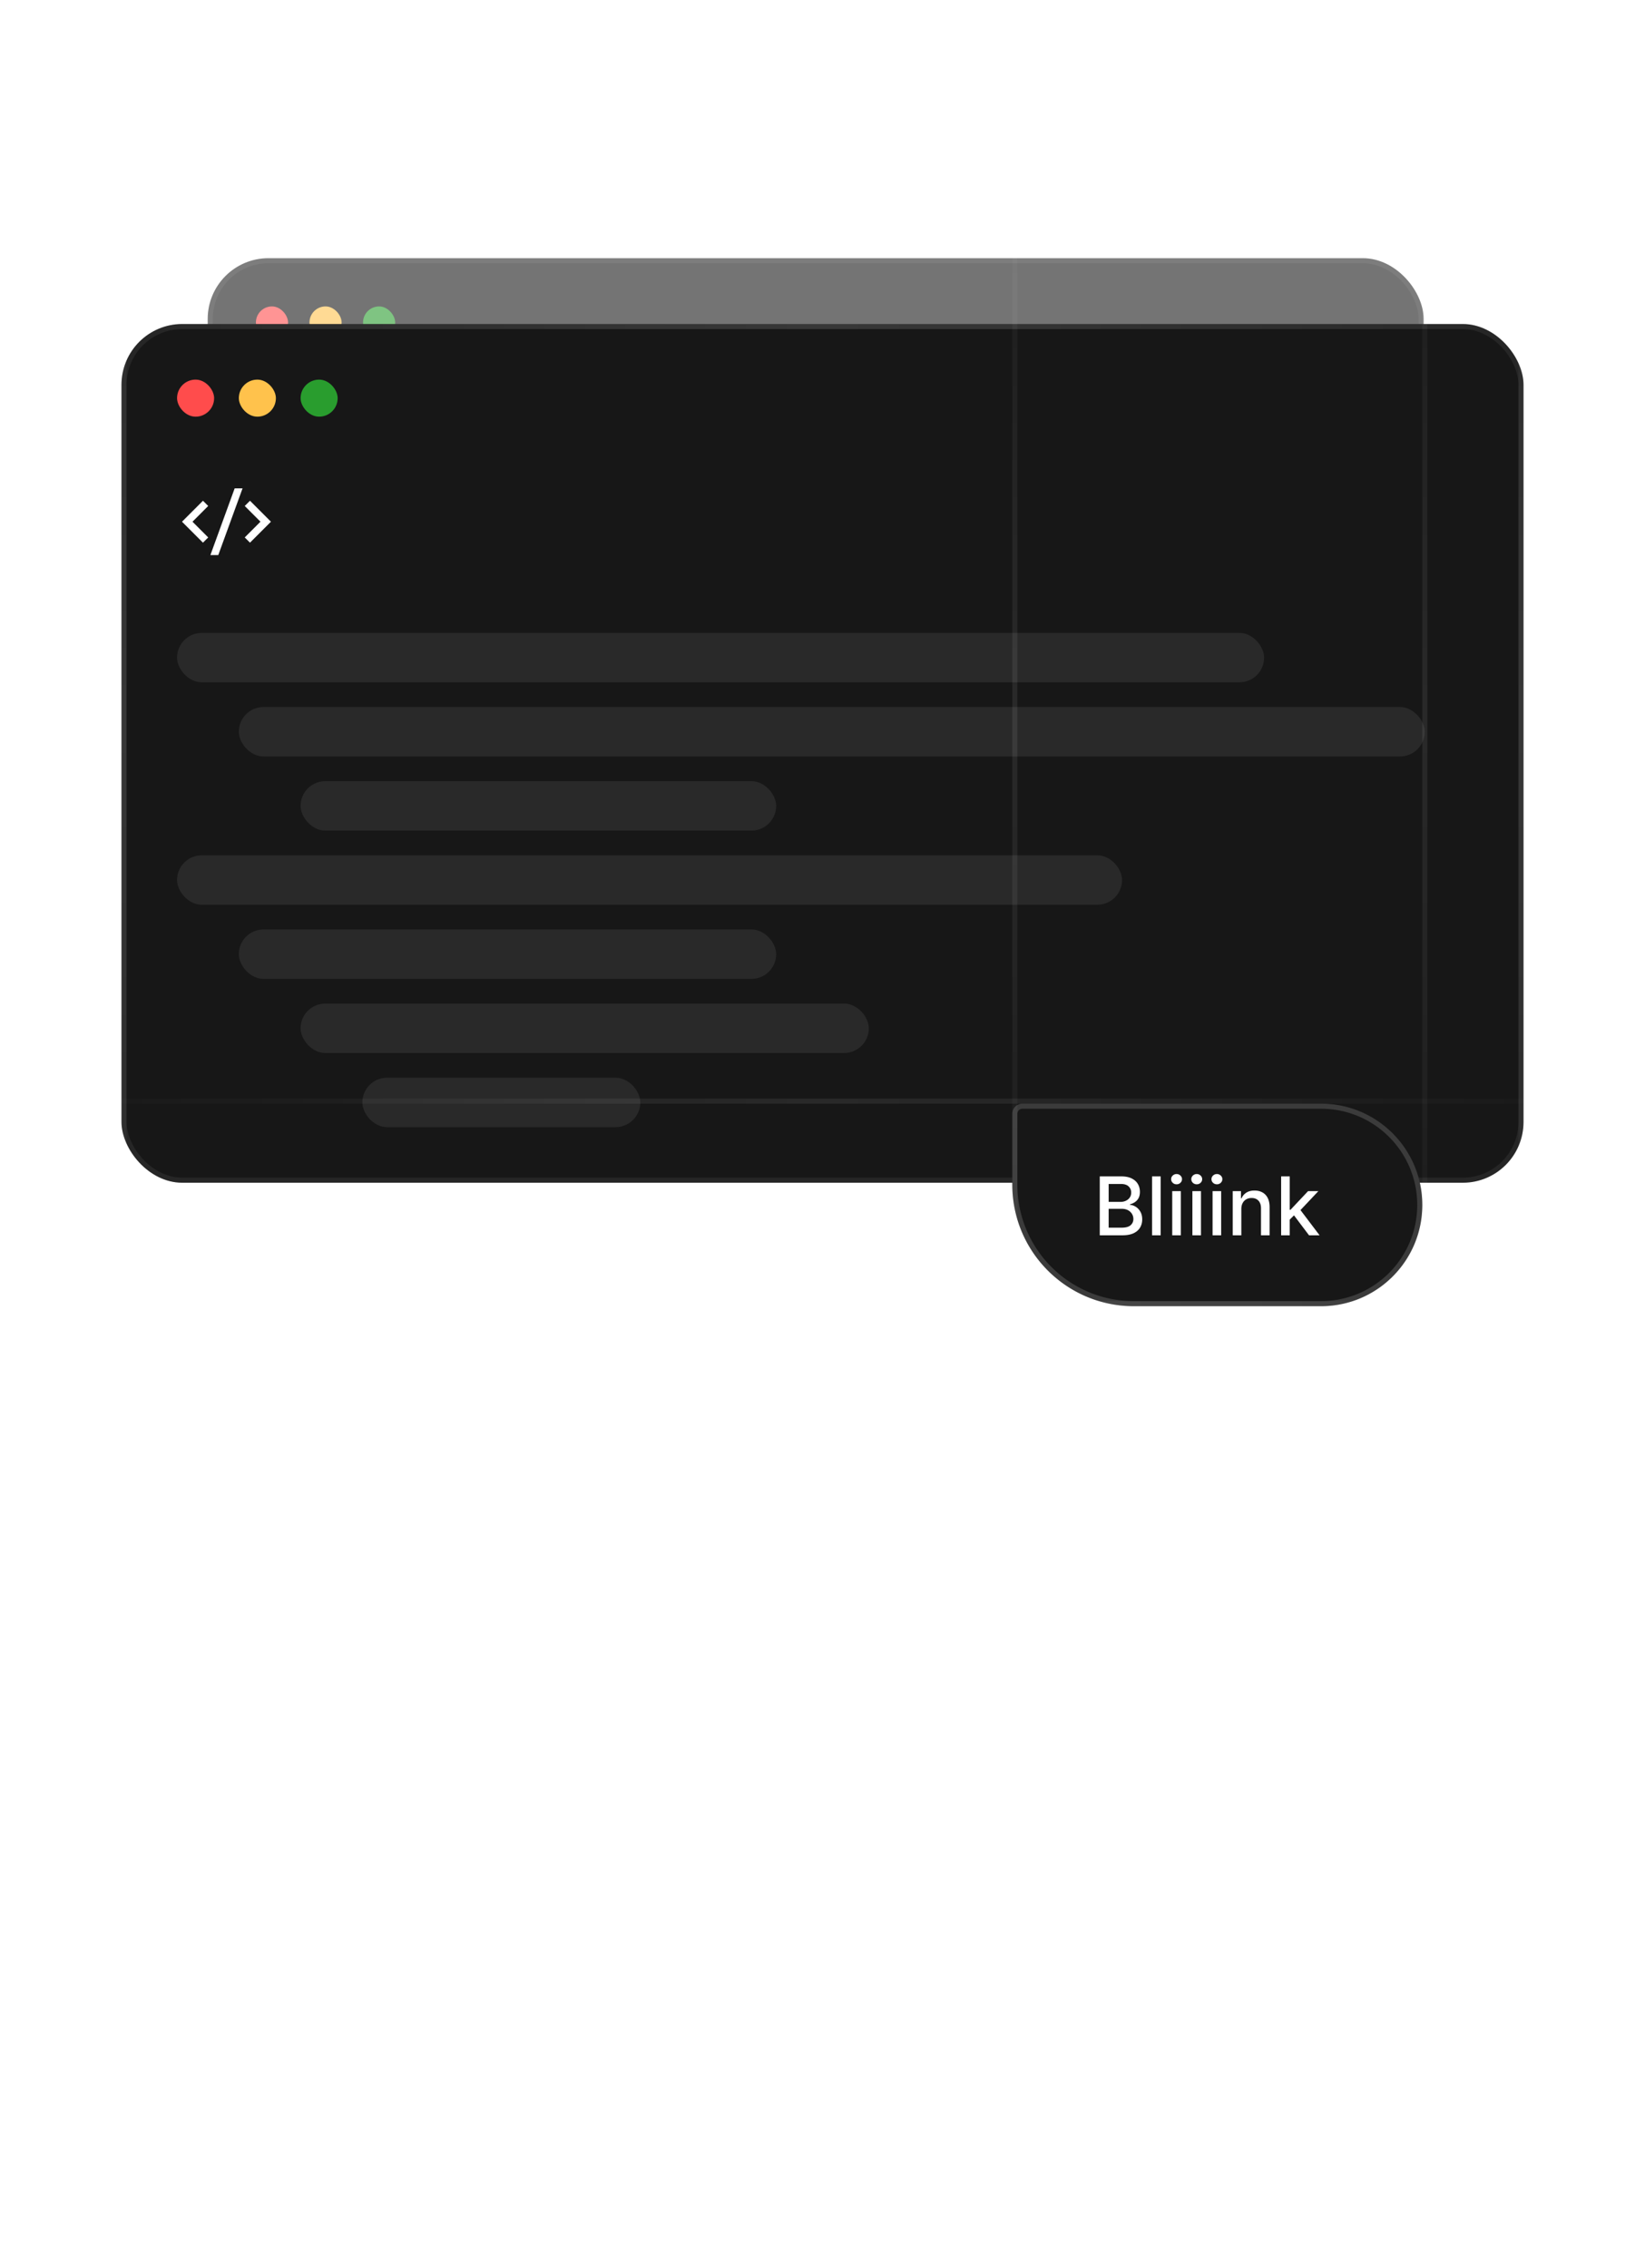 <svg xmlns="http://www.w3.org/2000/svg" width="325" height="448" fill="none"><g clip-path="url(#a)"><path stroke="url(#b)" d="M0 232.5h325"/><g filter="url(#c)" opacity=".6"><rect width="240.228" height="147.1" x="41.036" y="51" fill="#171717" rx="12"/><rect width="239.228" height="146.1" x="41.536" y="51.5" stroke="#fff" stroke-opacity=".07" rx="11.5"/><path fill="#fff" d="m70.19 86.73-4.384 4.383-1.096-1.096 3.288-3.287-3.288-3.288 1.096-1.096 4.383 4.384zm-16.405 0 3.287 3.287-1.095 1.096-4.383-4.383 4.383-4.384 1.095 1.096-3.287 3.288zm5.393 6.973h-1.65l5.077-13.947h1.65l-5.077 13.947z"/><rect width="6.35" height="6.35" x="50.56" y="60.524" fill="#FF4C4C" rx="3.175"/><rect width="6.35" height="6.35" x="61.143" y="60.524" fill="#FFC24C" rx="3.175"/><rect width="6.35" height="6.35" x="71.726" y="60.524" fill="#299D2E" rx="3.175"/><rect width="186.256" height="8.466" x="50.56" y="103.914" fill="#fff" fill-opacity=".08" rx="4.233"/><rect width="203.188" height="8.466" x="61.143" y="116.613" fill="#fff" fill-opacity=".08" rx="4.233"/><rect width="92.07" height="8.466" x="61.143" y="154.711" fill="#fff" fill-opacity=".08" rx="4.233"/><rect width="81.487" height="8.466" x="71.726" y="129.312" fill="#fff" fill-opacity=".08" rx="4.233"/><rect width="97.361" height="8.466" x="71.726" y="167.41" fill="#fff" fill-opacity=".08" rx="4.233"/><rect width="47.622" height="8.466" x="82.309" y="180.109" fill="#fff" fill-opacity=".08" rx="4.233"/><rect width="161.916" height="8.466" x="50.56" y="142.012" fill="#fff" fill-opacity=".08" rx="4.233"/></g><rect width="277" height="169.617" x="24" y="64" fill="#171717" rx="12"/><rect width="276" height="168.617" x="24.5" y="64.5" stroke="#fff" stroke-opacity=".07" rx="11.5"/><path fill="#fff" d="m53.53 103.049-4.141 4.141-1.036-1.035 3.107-3.106-3.107-3.107 1.036-1.035 4.141 4.142zm-15.5 0 3.106 3.106-1.036 1.035-4.141-4.141 4.141-4.142 1.035 1.035-3.106 3.107zm5.095 6.589h-1.558l4.797-13.179h1.558l-4.797 13.179z"/><rect width="7.322" height="7.322" x="34.982" y="74.982" fill="#FF4C4C" rx="3.661"/><rect width="7.322" height="7.322" x="47.185" y="74.982" fill="#FFC24C" rx="3.661"/><rect width="7.322" height="7.322" x="59.388" y="74.982" fill="#299D2E" rx="3.661"/><rect width="214.767" height="9.762" x="34.982" y="125.013" fill="#fff" fill-opacity=".08" rx="4.881"/><rect width="234.291" height="9.762" x="47.185" y="139.656" fill="#fff" fill-opacity=".08" rx="4.881"/><rect width="106.163" height="9.762" x="47.185" y="183.586" fill="#fff" fill-opacity=".08" rx="4.881"/><rect width="93.96" height="9.762" x="59.388" y="154.3" fill="#fff" fill-opacity=".08" rx="4.881"/><rect width="112.264" height="9.762" x="59.388" y="198.229" fill="#fff" fill-opacity=".08" rx="4.881"/><rect width="54.912" height="9.762" x="71.59" y="212.872" fill="#fff" fill-opacity=".08" rx="4.881"/><rect width="186.7" height="9.762" x="34.982" y="168.943" fill="#fff" fill-opacity=".08" rx="4.881"/><path fill="#171717" d="M200 220a2 2 0 0 1 2-2h59c11.046 0 20 8.954 20 20s-8.954 20-20 20h-37c-13.255 0-24-10.745-24-24v-14z"/><path stroke="#fff" stroke-opacity=".16" d="M202 218.5h59c10.77 0 19.5 8.73 19.5 19.5s-8.73 19.5-19.5 19.5h-37c-12.979 0-23.5-10.521-23.5-23.5v-14a1.5 1.5 0 0 1 1.5-1.5z"/><path fill="#fff" d="M217.278 244v-11.636h4.262c.826 0 1.509.136 2.051.409.542.269.947.634 1.216 1.096.269.459.403.976.403 1.551 0 .485-.089.894-.267 1.228a2.197 2.197 0 0 1-.716.795 3.15 3.15 0 0 1-.977.432v.114c.386.019.763.144 1.131.375.371.227.678.551.92.971.243.421.364.932.364 1.534 0 .595-.14 1.129-.421 1.603-.276.469-.704.842-1.284 1.119-.579.273-1.32.409-2.221.409h-4.461zm1.756-1.506h2.534c.841 0 1.443-.163 1.807-.488.364-.326.545-.733.545-1.222 0-.367-.092-.704-.278-1.011a1.995 1.995 0 0 0-.795-.733c-.341-.182-.747-.273-1.216-.273h-2.597v3.727zm0-5.096h2.352c.394 0 .748-.076 1.063-.228.318-.151.57-.363.756-.636.189-.276.284-.602.284-.977 0-.481-.169-.885-.506-1.21-.337-.326-.854-.489-1.551-.489h-2.398v3.54zm10.276-5.034V244h-1.699v-11.636h1.699zM231.595 244v-8.727h1.699V244h-1.699zm.858-10.074a1.08 1.08 0 0 1-.761-.295.96.96 0 0 1-.313-.716c0-.281.104-.519.313-.716.212-.201.466-.301.761-.301.296 0 .547.1.756.301a.94.94 0 0 1 .318.716.954.954 0 0 1-.318.716 1.06 1.06 0 0 1-.756.295zM235.58 244v-8.727h1.698V244h-1.698zm.858-10.074a1.08 1.08 0 0 1-.762-.295.963.963 0 0 1-.312-.716c0-.281.104-.519.312-.716.212-.201.466-.301.762-.301.295 0 .547.1.755.301a.94.94 0 0 1 .318.716.954.954 0 0 1-.318.716c-.208.197-.46.295-.755.295zM239.564 244v-8.727h1.699V244h-1.699zm.858-10.074c-.296 0-.549-.098-.761-.295a.96.96 0 0 1-.313-.716c0-.281.104-.519.313-.716.212-.201.465-.301.761-.301.295 0 .547.1.756.301a.94.94 0 0 1 .318.716.954.954 0 0 1-.318.716 1.062 1.062 0 0 1-.756.295zm4.825 4.892V244h-1.699v-8.727h1.631v1.42h.108c.201-.462.515-.833.943-1.113.432-.281.975-.421 1.631-.421.594 0 1.115.125 1.562.375.447.246.794.614 1.04 1.102.246.489.369 1.093.369 1.813V244h-1.698v-5.347c0-.632-.165-1.126-.495-1.483-.329-.359-.782-.539-1.358-.539-.394 0-.744.085-1.051.255a1.844 1.844 0 0 0-.721.75c-.175.326-.262.72-.262 1.182zm9.426 2.222-.011-2.074h.295l3.478-3.693h2.034l-3.966 4.204h-.267l-1.563 1.563zm-1.562 2.96v-11.636h1.699V244h-1.699zm5.511 0-3.125-4.148 1.171-1.187 4.039 5.335h-2.085z"/><path stroke="url(#d)" d="M24.5-9v302"/><path stroke="url(#e)" d="M300.5-9v302"/><path stroke="url(#f)" d="M281.5-9v302"/><path stroke="url(#g)" d="M200.5-9v302"/><path stroke="url(#h)" d="M0 64.5h325"/><path stroke="url(#i)" d="M0 257.5h325"/><path stroke="url(#j)" d="M0 217.5h325"/></g><defs><linearGradient id="b" x1="0" x2="325" y1="233.5" y2="233.5" gradientUnits="userSpaceOnUse"><stop stop-color="#fff" stop-opacity="0"/><stop offset=".5" stop-color="#fff" stop-opacity=".08"/><stop offset="1" stop-color="#fff" stop-opacity="0"/></linearGradient><linearGradient id="d" x1="23.5" x2="23.5" y1="-9" y2="293" gradientUnits="userSpaceOnUse"><stop stop-color="#fff" stop-opacity="0"/><stop offset=".5" stop-color="#fff" stop-opacity=".08"/><stop offset="1" stop-color="#fff" stop-opacity="0"/></linearGradient><linearGradient id="e" x1="299.5" x2="299.5" y1="-9" y2="293" gradientUnits="userSpaceOnUse"><stop stop-color="#fff" stop-opacity="0"/><stop offset=".5" stop-color="#fff" stop-opacity=".08"/><stop offset="1" stop-color="#fff" stop-opacity="0"/></linearGradient><linearGradient id="f" x1="280.5" x2="280.5" y1="-9" y2="293" gradientUnits="userSpaceOnUse"><stop stop-color="#fff" stop-opacity="0"/><stop offset=".5" stop-color="#fff" stop-opacity=".08"/><stop offset="1" stop-color="#fff" stop-opacity="0"/></linearGradient><linearGradient id="g" x1="199.5" x2="199.5" y1="-9" y2="293" gradientUnits="userSpaceOnUse"><stop stop-color="#fff" stop-opacity="0"/><stop offset=".5" stop-color="#fff" stop-opacity=".08"/><stop offset="1" stop-color="#fff" stop-opacity="0"/></linearGradient><linearGradient id="h" x1="0" x2="325" y1="65.5" y2="65.5" gradientUnits="userSpaceOnUse"><stop stop-color="#fff" stop-opacity="0"/><stop offset=".5" stop-color="#fff" stop-opacity=".08"/><stop offset="1" stop-color="#fff" stop-opacity="0"/></linearGradient><linearGradient id="i" x1="0" x2="325" y1="258.5" y2="258.5" gradientUnits="userSpaceOnUse"><stop stop-color="#fff" stop-opacity="0"/><stop offset=".5" stop-color="#fff" stop-opacity=".08"/><stop offset="1" stop-color="#fff" stop-opacity="0"/></linearGradient><linearGradient id="j" x1="0" x2="325" y1="218.5" y2="218.5" gradientUnits="userSpaceOnUse"><stop stop-color="#fff" stop-opacity="0"/><stop offset=".5" stop-color="#fff" stop-opacity=".08"/><stop offset="1" stop-color="#fff" stop-opacity="0"/></linearGradient><clipPath id="a"><path fill="#fff" d="M0 0h325v448H0z"/></clipPath><filter id="c" width="248.228" height="155.1" x="37.036" y="47" color-interpolation-filters="sRGB" filterUnits="userSpaceOnUse"><feFlood flood-opacity="0" result="BackgroundImageFix"/><feBlend in="SourceGraphic" in2="BackgroundImageFix" result="shape"/><feGaussianBlur result="effect1_foregroundBlur_165_2675" stdDeviation="2"/></filter></defs></svg>